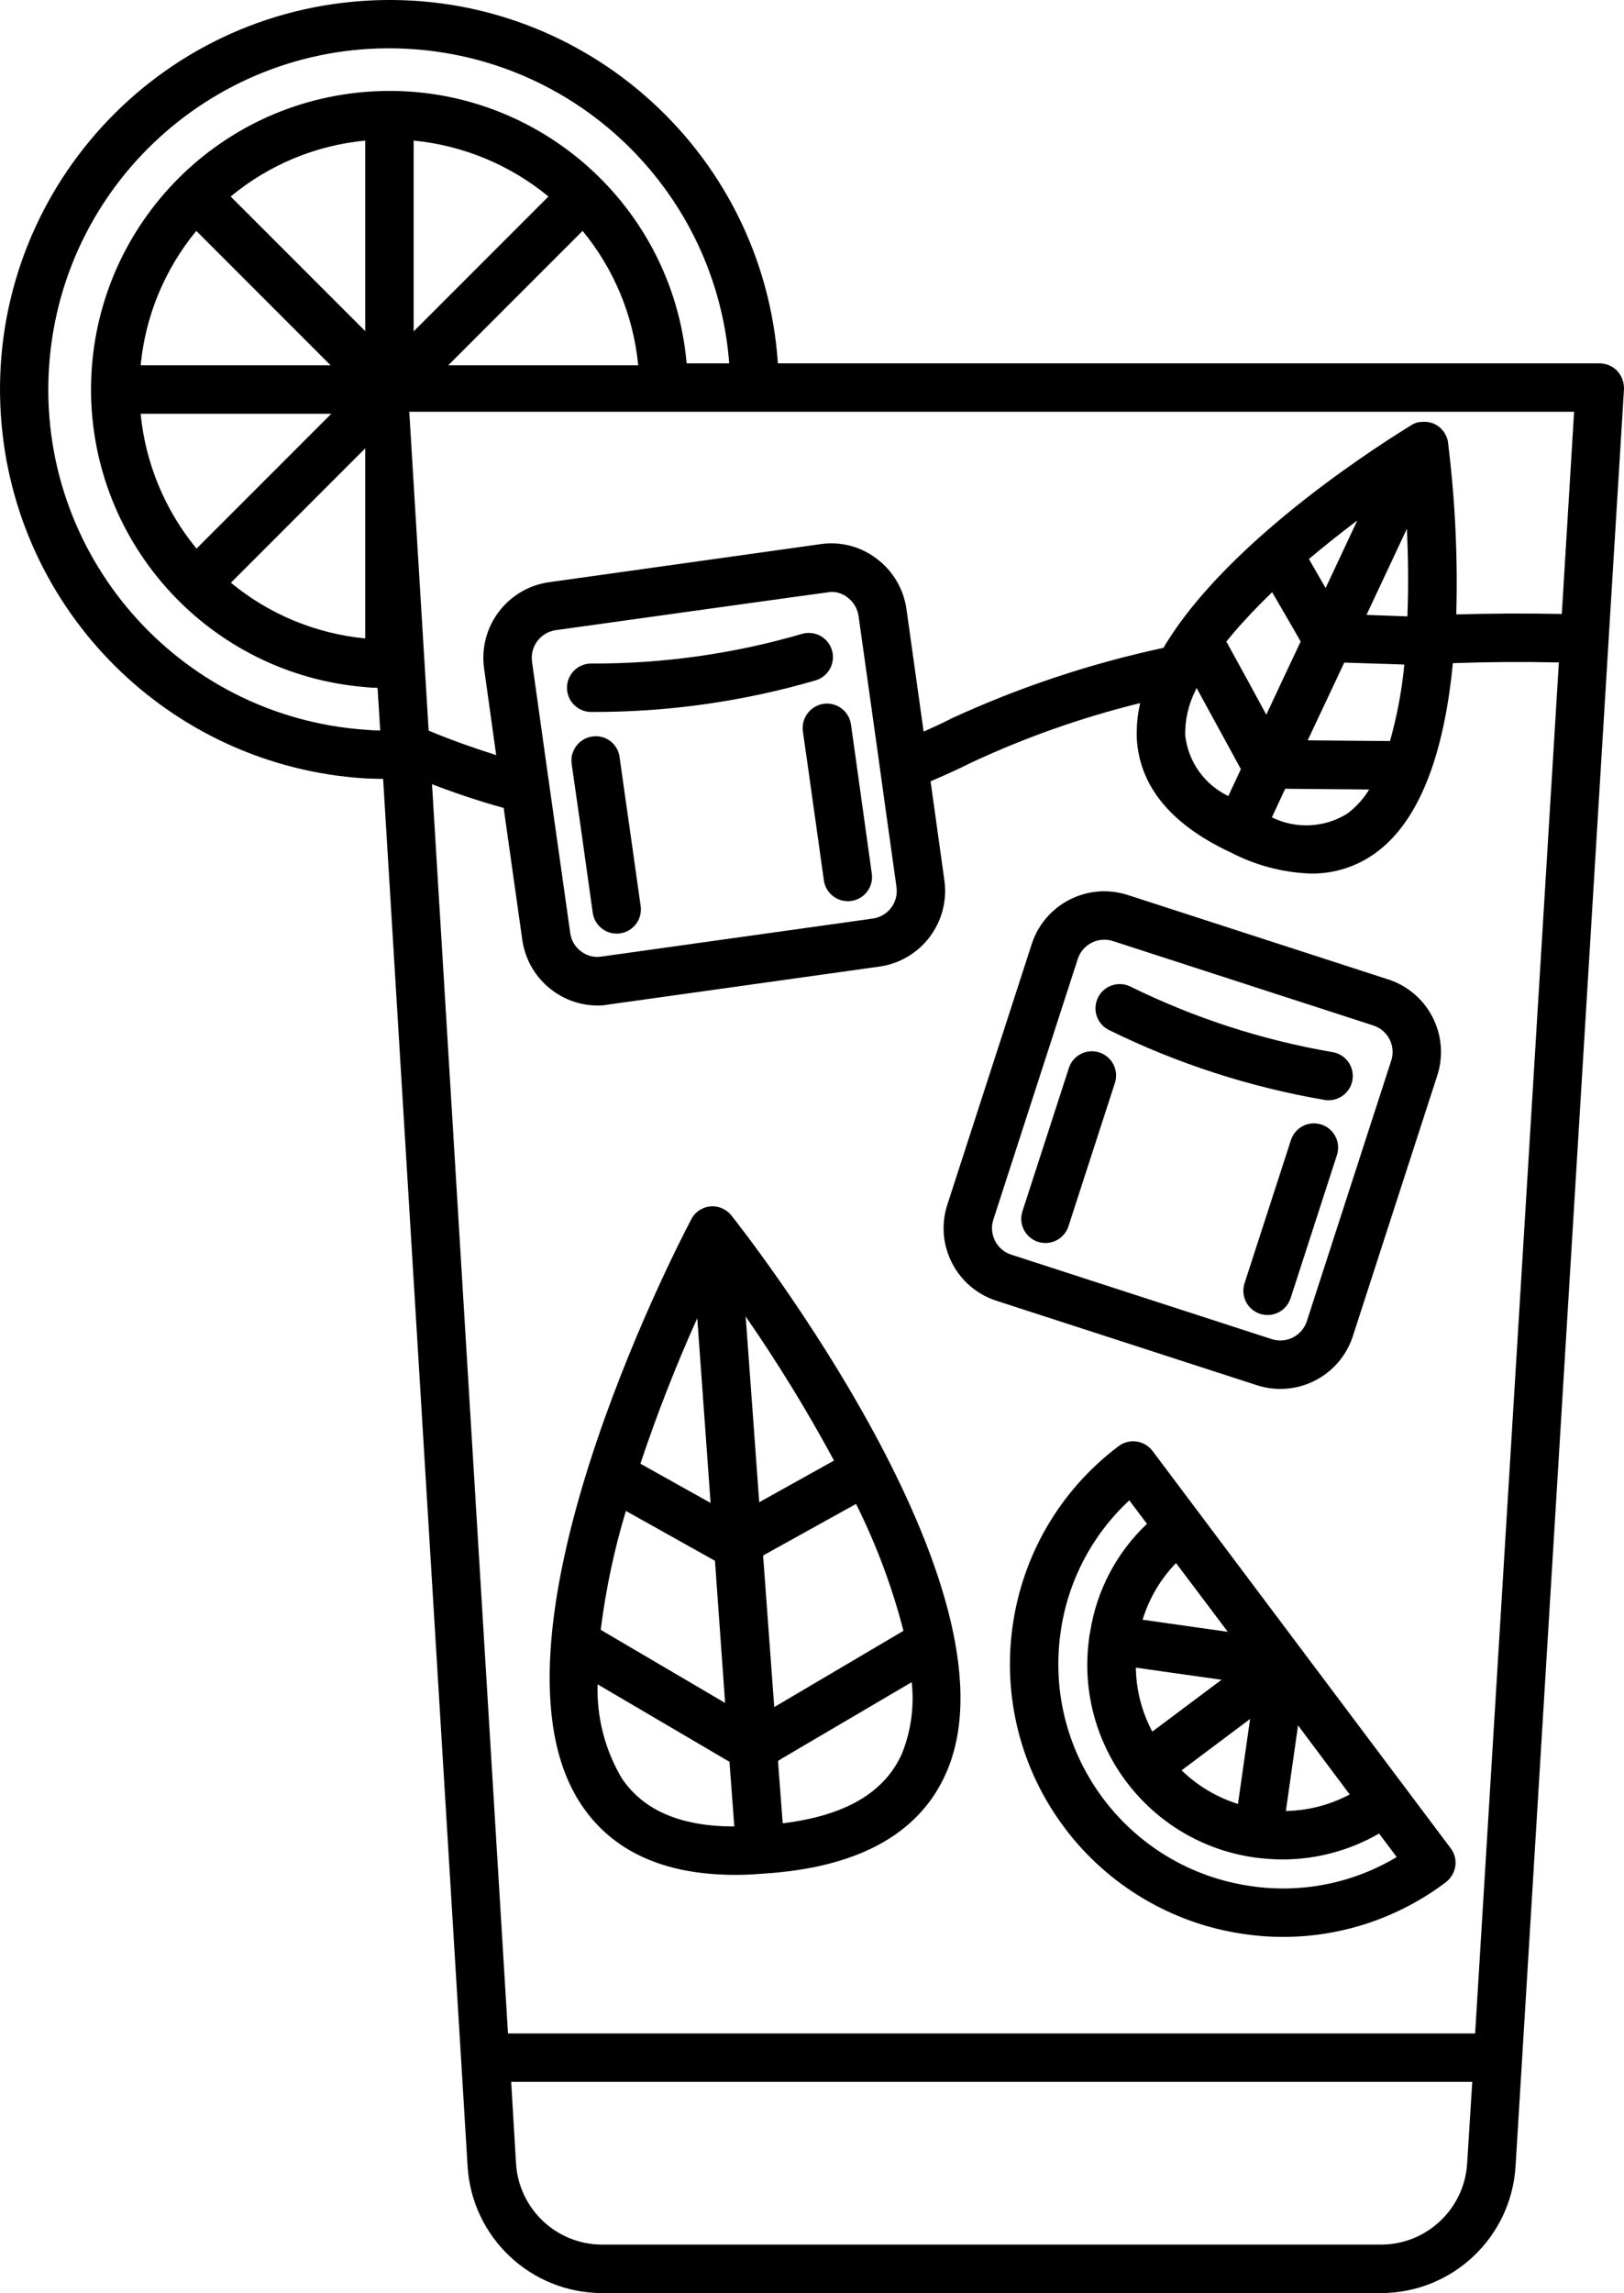 <svg xmlns="http://www.w3.org/2000/svg" version="1.1" viewBox="188.31 151.97 317.78 448.47">
 <g>
  <path d="m448.29 367.15c-0.262 0-0.52-0.02-0.777-0.062-14.648-2.504-28.859-7.109-42.195-13.668-2.348-1.152-3.316-3.992-2.16-6.34 1.145-2.332 3.953-3.305 6.297-2.184 12.516 6.164 25.855 10.488 39.605 12.844 2.582 0.426 4.328 2.867 3.898 5.445-0.379 2.285-2.352 3.961-4.668 3.961z"/>
  <path d="m438.84 423.61c-1.555 0-3.102-0.246-4.578-0.727h-0.008l-50.996-16.527c-7.824-2.543-12.109-10.941-9.582-18.766l16.527-51.004c2.547-7.82 10.941-12.105 18.766-9.586l51.004 16.527c7.824 2.543 12.109 10.941 9.582 18.77l-16.527 51.004c-2 6.144-7.727 10.305-14.188 10.309zm-1.66-9.734c2.852 0.91 5.906-0.648 6.84-3.492l16.527-51.004c0.922-2.852-0.641-5.914-3.492-6.844l-51.004-16.527c-2.852-0.91-5.906 0.648-6.84 3.492l-16.527 51.004c-0.918 2.852 0.641 5.91 3.492 6.84z"/>
  <path d="m392.88 395.07c-2.617 0-4.734-2.121-4.734-4.734 0-0.496 0.078-0.988 0.23-1.461l9.078-28c0.789-2.492 3.453-3.875 5.945-3.082 2.492 0.789 3.875 3.453 3.082 5.945-0.008 0.02-0.012 0.039-0.02 0.059l-9.078 28c-0.633 1.949-2.453 3.273-4.504 3.273z"/>
  <path d="m436.34 409.15c-2.617 0-4.734-2.121-4.734-4.734 0-0.496 0.078-0.988 0.23-1.461l9.074-28c0.801-2.488 3.469-3.856 5.957-3.055 2.488 0.801 3.856 3.469 3.055 5.957 0 0.004-0.004 0.012-0.004 0.016l-9.074 28.004c-0.633 1.949-2.449 3.273-4.504 3.273z"/>
  <path d="m303.99 291.21c-2.617 0-4.738-2.117-4.738-4.734 0-2.617 2.117-4.738 4.734-4.738 13.949 0.062 27.836-1.887 41.23-5.789 2.508-0.746 5.144 0.684 5.891 3.188 0.746 2.508-0.684 5.144-3.188 5.891-14.266 4.16-29.059 6.242-43.922 6.18z"/>
  <path d="m313.67 329.16c0.371 2.582-1.418 4.977-4 5.348-0.008 0-0.016 0.004-0.027 0.004-0.215 0.039-0.438 0.055-0.66 0.047-2.359 0-4.359-1.738-4.688-4.074l-2.418-17.238-1.422-9.898-0.285-1.988c-0.355-2.586 1.441-4.973 4.027-5.352 2.559-0.387 4.949 1.371 5.34 3.934 0.004 0.031 0.008 0.062 0.012 0.094l0.664 4.734 1.375 9.664z"/>
  <path d="m358.9 322.82c0.375 2.574-1.406 4.969-3.981 5.344-0.016 0.004-0.027 0.004-0.043 0.008-0.219 0.039-0.441 0.055-0.664 0.047-2.359 0-4.359-1.738-4.688-4.074l-1.703-12.125-1.324-9.426-1.09-7.625c-0.324-2.594 1.484-4.973 4.074-5.352 2.598-0.355 4.992 1.461 5.348 4.059 0 0.004 0 0.012 0.004 0.016l0.898 6.394 1.324 9.52z"/>
  <path d="m472.18 513.45-58.344-77.711c-0.758-1.004-1.883-1.668-3.125-1.848-1.242-0.18-2.504 0.145-3.504 0.898-23.543 17.715-28.266 51.156-10.551 74.699 8.48 11.27 21.078 18.723 35.035 20.727 2.523 0.375 5.074 0.566 7.625 0.566 11.523 0.008 22.73-3.75 31.918-10.703 0.996-0.766 1.656-1.887 1.848-3.125 0.184-1.238-0.141-2.504-0.902-3.504zm-29.883-23.961v-0.094l10.133 13.543h-0.047c-3.844 2.031-8.109 3.137-12.457 3.219zm-9.375-1.328-2.367 16.621c-4.141-1.305-7.922-3.559-11.035-6.582zm-19.133 2.465c-2.051-3.852-3.152-8.141-3.219-12.504l16.766 2.367zm4.641-32.961 10.133 13.449-16.672-2.367c1.27-4.16 3.512-7.957 6.535-11.082zm14.633 63.176c-23.961-3.434-40.617-25.617-37.223-49.582 1.359-9.914 6.113-19.051 13.449-25.859l3.457 4.594c-5.969 5.633-9.887 13.102-11.129 21.215-0.117 0.5-0.195 1.004-0.238 1.516-2.644 20.664 11.812 39.617 32.441 42.527 1.82 0.242 3.656 0.371 5.492 0.379 6.617-0.008 13.117-1.754 18.848-5.066l3.457 4.594c-8.574 5.141-18.664 7.148-28.555 5.684z"/>
  <path d="m331.43 389.69c-0.34-0.434-0.758-0.805-1.23-1.09-2.191-1.363-5.074-0.691-6.438 1.496-0.109 0.172-0.203 0.352-0.289 0.539-3.078 5.824-42.621 82.688-21.359 114.37 6.109 9.094 16.195 13.641 30.074 13.641 1.516 0 3.078-0.047 4.688-0.188l2.606-0.188c17.57-1.469 29.031-8.098 34.051-19.75 15.438-35.664-39.734-105.85-42.102-108.83zm-6.68 20.082 2.606 36.133-13.734-7.672c3.227-9.668 6.941-19.168 11.129-28.461zm-13.969 37.695 17.43 9.754 1.988 27.801-24.344-14.301c0.984-7.875 2.633-15.656 4.926-23.254zm-0.805 52.285c-3.285-5.555-4.926-11.926-4.734-18.375l25.809 15.156 0.945 12.645c-10.512 0-17.758-3.125-22.02-9.426zm26.898-53.988-2.652-36.324c6.277 9.066 12.051 18.473 17.285 28.18zm0.758 10.418 18.184-10.086c3.957 7.922 7.066 16.242 9.281 24.816l-25.289 14.918zm27.23 38.598c-3.363 7.719-11.035 12.266-23.395 13.781l-0.852-11.27-0.047-0.945 0.758-0.473 25.383-14.918c0.52 4.684-0.113 9.434-1.848 13.824z"/>
  <path d="m504.81 224.55c-0.902-0.949-2.148-1.496-3.457-1.516h-160.83c-2.832-41.984-39.16-73.723-81.145-70.891s-73.723 39.164-70.891 81.145c2.574 38.191 33.086 68.543 71.289 70.918 1.137 0.047 2.32 0.094 3.504 0.094l16.527 271.32c0.836 13.93 12.375 24.805 26.332 24.816h152.4c13.957-0.012 25.492-10.883 26.332-24.816l18.137-297.31 0.141-2.273v-0.094l2.938-47.879c0.043-1.293-0.414-2.547-1.277-3.508zm-298.69 3.598c0.027 30.402 23.355 55.711 53.656 58.203 0.801 0.094 1.609 0.141 2.414 0.141l0.52 8.336c-0.996 0-1.988-0.047-2.938-0.141-36.754-2.598-64.441-34.5-61.844-71.254 2.606-36.758 34.508-64.445 71.262-61.844 32.984 2.332 59.285 28.477 61.812 61.445h-8.336c-2.816-32.121-31.145-55.875-63.266-53.055-30.152 2.648-53.281 27.902-53.277 58.168zm47.027 4.738-26.379 26.379c-6.188-7.508-9.996-16.695-10.941-26.379zm-37.316-9.473c0.926-9.652 4.719-18.805 10.891-26.285l26.285 26.285zm43.52 16.668 0.426-0.426v37.176c-9.652-0.926-18.805-4.719-26.285-10.891zm-25.902-49.676c7.481-6.207 16.656-10.02 26.332-10.941v37.27zm42.953 32.629 25.906-25.906c6.086 7.379 9.859 16.391 10.844 25.906 0 0.141 0.047 0.238 0.047 0.379h-37.176zm-7.152-6.25v-37.32c9.684 0.941 18.867 4.75 26.379 10.941zm206.15 358.26c-0.527 8.93-7.918 15.902-16.859 15.914h-152.4c-8.945-0.012-16.332-6.984-16.859-15.914l-0.945-15.914h188.06zm1.562-25.383h-189.25l-14.867-244.32c4.688 1.801 9.375 3.363 14.02 4.641l3.648 25.809c1.051 7.336 7.316 12.797 14.727 12.836 0.699 0.008 1.398-0.055 2.082-0.188l53.09-7.434c8.152-1.16 13.832-8.703 12.691-16.859l-2.699-19.371c2.652-1.137 5.305-2.32 7.957-3.648 0.047 0 0.047-0.047 0.094-0.047 10.582-4.934 21.621-8.82 32.961-11.602-0.523 2.234-0.746 4.527-0.664 6.82 0.473 9.281 6.535 16.766 17.996 22.211h0.047c0.047 0 0.047 0.047 0.094 0.047 4.926 2.617 10.383 4.074 15.961 4.262 4.5 0.051 8.898-1.344 12.551-3.977 9.66-6.914 13.734-21.926 15.203-37.176 6.676-0.238 13.594-0.285 20.742-0.141zm-184.55-268.29c-0.402-2.977 1.668-5.723 4.641-6.156 0 0 53.609-7.484 53.848-7.484 1.184-0.023 2.336 0.359 3.266 1.09 1.141 0.867 1.902 2.137 2.133 3.551l3.695 26.285 1.324 9.566 2.414 17.238c0.422 2.981-1.656 5.734-4.633 6.156h-0.008l-53.09 7.434c-1.43 0.23-2.887-0.148-4.027-1.043-1.145-0.855-1.895-2.137-2.082-3.551l-3.125-22.117-1.422-10.039zm158.27 1.609 0.664-1.422 11.746 0.379v0.141c-0.484 5.016-1.422 9.977-2.793 14.824l-16.102-0.141zm-6.25-21.688c3.172-2.652 6.394-5.211 9.473-7.531l-6.203 13.215zm11.27 10.938 7.91-16.859c0.238 5.352 0.332 11.223 0.094 17.145zm0.523 34.148c-1.117 1.844-2.582 3.449-4.309 4.734-4.457 2.766-10.027 3.035-14.727 0.711l2.606-5.59zm-16.578-22.211-3.551 7.578-3.551-6.535-4.262-7.766c0.379-0.426 0.711-0.898 1.09-1.324 2.367-2.793 5.019-5.59 7.863-8.336l3.883 6.676 1.703 2.984zm-8.523 18.23-2.461 5.258c-4.664-2.231-7.848-6.703-8.43-11.84-0.066-3.039 0.617-6.047 1.988-8.762 0.059-0.184 0.137-0.355 0.238-0.52l0.238 0.426zm62.797-30.355c-7.106-0.141-13.969-0.094-20.648 0.094 0.312-11.199-0.227-22.41-1.609-33.531v-0.094c-0.035-0.273-0.098-0.543-0.188-0.805-0.086-0.285-0.215-0.555-0.379-0.805-0.043-0.121-0.109-0.23-0.188-0.332 0.047-0.047 0.047-0.047 0-0.047-0.082-0.121-0.18-0.23-0.285-0.332-0.164-0.227-0.355-0.434-0.566-0.617-0.566-0.496-1.25-0.84-1.988-0.996-0.449-0.102-0.914-0.133-1.375-0.094l-0.098 0.004c-0.289-0.016-0.574 0.016-0.852 0.094-0.441 0.094-0.855 0.27-1.23 0.52-4.406 2.699-35.898 22.164-48.543 43.57-14.344 3.074-28.305 7.731-41.629 13.875-0.047 0.047-0.094 0.047-0.141 0.094-1.703 0.852-3.457 1.656-5.16 2.414l-3.363-24.012c-0.57-3.91-2.664-7.434-5.824-9.805-3.141-2.402-7.125-3.43-11.035-2.84l-53.094 7.441c-8.152 1.16-13.832 8.703-12.691 16.859l2.367 16.953c-4.356-1.375-8.762-2.938-13.215-4.781l-2.938-48.352-0.852-14.02h227.93z"/>
 </g>
</svg>